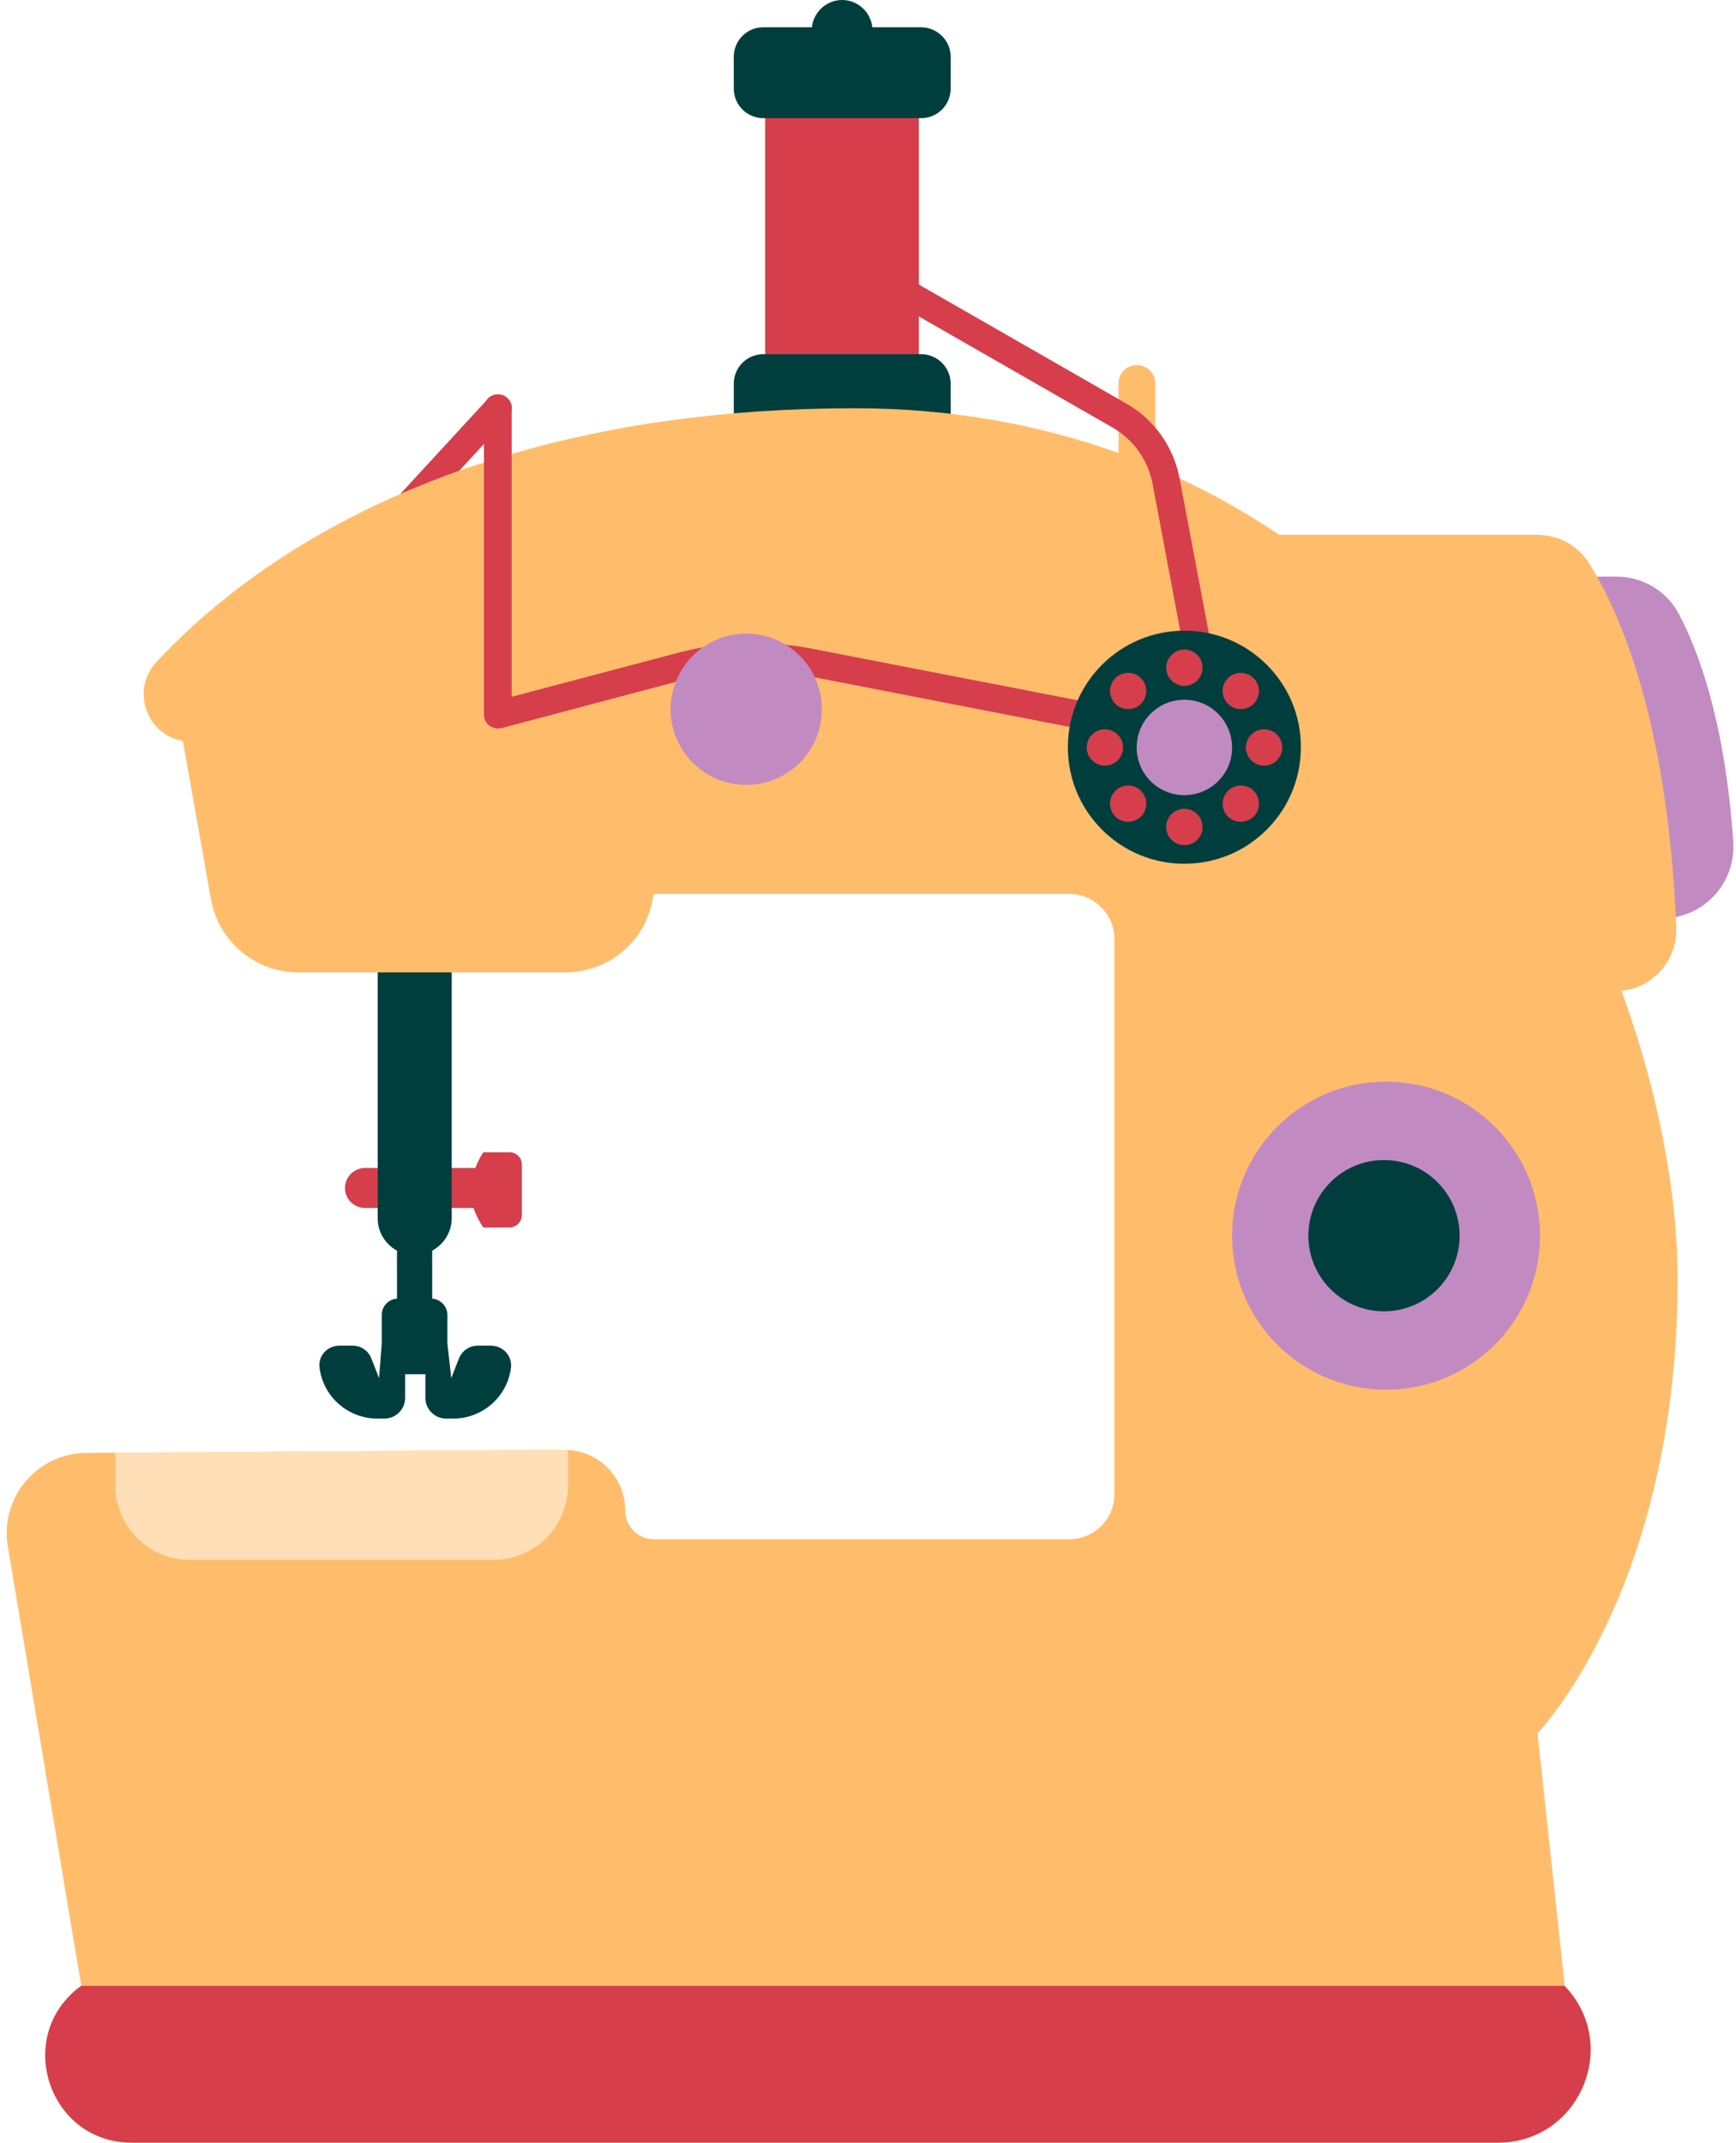 <?xml version="1.0" encoding="UTF-8"?>
<!DOCTYPE svg PUBLIC '-//W3C//DTD SVG 1.0//EN'
          'http://www.w3.org/TR/2001/REC-SVG-20010904/DTD/svg10.dtd'>
<svg height="943.2" preserveAspectRatio="xMidYMid meet" version="1.0" viewBox="-2.9 0.0 764.4 943.2" width="764.4" xmlns="http://www.w3.org/2000/svg" xmlns:xlink="http://www.w3.org/1999/xlink" zoomAndPan="magnify"
><g id="change1_1"
  ><path d="M401.7,164.8h-67.7V40.5h67.7V164.8z M182.2,225.8l38.7-42c2.3-2.5,2.1-6.3-0.4-8.6s-6.3-2.1-8.6,0.4 l-38.7,42c-2.3,2.5-2.1,6.3,0.4,8.6c1.2,1.1,2.6,1.6,4.1,1.6C179.4,227.8,181,227.1,182.2,225.8z M226.9,512.6v22.2 c0,3-2.5,5.5-5.5,5.5h-11.5c-1.9-2.8-3.3-5.7-4.3-8.6h-47.8c-4.9,0-8.8-4-8.8-8.8s4-8.8,8.8-8.8h48.6c0.9-2.3,2-4.6,3.5-6.9l11.5,0 C224.4,507.1,226.9,509.6,226.9,512.6z" fill="#d63e4c"
  /></g
  ><g id="change2_1"
  ><path d="M415.7,168.9v13.9c0,7.2-5.8,13-13,13h-69.5c-7.2,0-13-5.8-13-13v-13.9c0-7.2,5.8-13,13-13h69.5 C409.8,155.9,415.7,161.7,415.7,168.9z M402.6,12h-21.4c-0.7-6.7-6.4-12-13.3-12h0c-6.9,0-12.6,5.3-13.3,12h-21.4 c-7.2,0-13,5.8-13,13V39c0,7.2,5.8,13,13,13h69.5c7.2,0,13-5.8,13-13V25C415.7,17.8,409.8,12,402.6,12z M213.2,592.3h-5.7 c-3.7,0-6.9,2.2-8.3,5.6l-3.4,8.7l-1.7-15.3v-12.5c0-3.8-3-6.9-6.7-7.2v-21.1c5.1-2.8,8.6-8.1,8.6-14.3V307.5 c0-9-7.3-16.3-16.3-16.3h0c-9,0-16.3,7.3-16.3,16.3v228.7c0,6.2,3.4,11.5,8.5,14.3v21.1c-3.8,0.3-6.7,3.4-6.7,7.2v12.5l-1.2,15.3 l-3.4-8.7c-1.3-3.4-4.6-5.6-8.3-5.6h-5.7c-5.3,0-9.5,4.4-8.8,9.7c1.6,12.8,12.5,22.4,25.4,22.4h3.2c5,0,9.1-4.1,9.1-9.1v-10.4h8.9 v10.4c0,5,4.1,9.1,9.1,9.1h3.2c12.9,0,23.8-9.6,25.4-22.4C222.7,596.7,218.5,592.3,213.2,592.3z" fill="#003e3e"
  /></g
  ><g id="change3_1"
  ><path d="M649.9,253.8h58.9c11.4,0,22,6.1,27.4,16.2c8.9,16.7,20.5,47.9,24.1,100.6 c1.2,18.1-13.1,33.6-31.2,33.6h0c-3.8,0-7.4-2-9.4-5.3l-79.1-128.2C635.9,263.3,641.2,253.8,649.9,253.8z" fill="#c18bc2"
  /></g
  ><g id="change4_1"
  ><path d="M674.1,762.9c0,0,61.7-63.4,61.7-199.9c0-36.7-8.1-81.3-24.7-126.9c14-1.4,24.7-13.6,24.1-28 c-3.8-92.8-25.8-140.3-38.6-160.5c-4.9-7.7-13.5-12.2-22.6-12.2H560.4l0.1,0.1c-16.9-11.4-35.2-21.4-54.7-29.7v-37 c0-4.5-3.6-8.1-8.1-8.1c-4.5,0-8.1,3.6-8.1,8.1v30.6c-34.8-12.5-73.5-19.7-116.2-19.7c-59,0-108.4,7.8-149.6,19.7l-18.4,5.7 c-72.1,24.3-116,61-139.5,86.4c-11.2,12.1-4.5,31.8,11.7,34.6L90,395.8c3.3,18.6,19.5,32.2,38.4,32.2h117.7 c19.8,0,36.5-14.8,38.7-34.5H468c10.9,0,19.8,8.9,19.8,19.8v244.4c0,10.9-8.9,19.8-19.8,19.8H285c-7,0-12.6-5.6-12.6-12.6 c0-14.8-12-26.8-26.8-26.7l-210.2,1.3c-21.7,0-38.3,19.3-34.9,40.8l32.4,193.9c-29.9,21.7-14.5,69,22.4,69h601.4 c35.9,0,54.3-43.1,29.4-69L674.1,762.9z" fill="#ffbd6b"
  /></g
  ><g id="change1_2"
  ><path d="M32.8,874.1h653.2c24.9,25.9,6.6,69-29.4,69H55.2C18.3,943.2,2.9,895.9,32.8,874.1z M530.5,284.6 l-14-74c-2.6-13.9-11.2-26-23.5-33l-94.7-54.3c-3-1.7-6.6-0.7-8.3,2.3c-1.7,2.9-0.7,6.6,2.3,8.3l94.7,54.3 c9.2,5.3,15.6,14.3,17.6,24.7l13.2,70.2c-18,0.3-33.4,10.9-40.7,26.2l-123.2-23.9c-19.3-3.7-39.5-3.1-58.5,2l-73,19.3v-127 c0-3.4-2.7-6.1-6.1-6.1s-6.1,2.7-6.1,6.1v134.9c0,1.9,0.9,3.7,2.4,4.8c1.5,1.1,3.4,1.5,5.3,1.1l80.7-21.4c17.2-4.6,35.5-5.2,53-1.8 L473.4,321c-0.5,2.6-0.7,5.3-0.7,8c0,25.4,20.6,45.9,45.9,45.9c25.4,0,45.9-20.6,45.9-45.9C564.5,307.7,550.1,289.9,530.5,284.6z" fill="#d63e4c"
  /></g
  ><g id="change5_1"
  ><path d="M47.9,653.8v-14.4l197.6-1.3c0.6,0,1.1,0.1,1.7,0.2v15.5c0,18.1-14.7,32.8-32.8,32.8H80.8 C62.6,686.6,47.9,672,47.9,653.8z" fill="#ffdfb8"
  /></g
  ><g id="change3_2"
  ><path d="M675.2,543.9c0,37.4-30.3,67.8-67.8,67.8c-37.4,0-67.8-30.3-67.8-67.8c0-37.4,30.3-67.8,67.8-67.8 C644.9,476.1,675.2,506.4,675.2,543.9z M325.7,278.9c-18.4,0-33.3,14.9-33.3,33.3s14.9,33.3,33.3,33.3s33.3-14.9,33.3-33.3 S344.1,278.9,325.7,278.9z M518.6,305.5c-12.9,0-23.4,10.5-23.4,23.4s10.5,23.4,23.4,23.4c12.9,0,23.4-10.5,23.4-23.4 S531.6,305.5,518.6,305.5z" fill="#c18bc2"
  /></g
  ><g id="change2_2"
  ><path d="M518.6,277.6c-28.4,0-51.3,23-51.3,51.3c0,28.4,23,51.3,51.3,51.3c28.4,0,51.3-23,51.3-51.3 C570,300.6,547,277.6,518.6,277.6z M537.8,298.5c3.1-3.1,8.2-3.1,11.3,0c3.1,3.1,3.1,8.2,0,11.3c-3.1,3.1-8.2,3.1-11.3,0 S534.6,301.6,537.8,298.5z M518.6,285.9c4.4,0,8,3.6,8,8s-3.6,8-8,8c-4.4,0-8-3.6-8-8S514.2,285.9,518.6,285.9z M488.2,298.5 c3.1-3.1,8.2-3.1,11.3,0c3.1,3.1,3.1,8.2,0,11.3s-8.2,3.1-11.3,0C485.1,306.7,485.1,301.6,488.2,298.5z M475.6,329c0-4.4,3.6-8,8-8 s8,3.6,8,8c0,4.4-3.6,8-8,8S475.6,333.4,475.6,329z M499.5,359.4c-3.1,3.1-8.2,3.1-11.3,0c-3.1-3.1-3.1-8.2,0-11.3 c3.1-3.1,8.2-3.1,11.3,0S502.6,356.3,499.5,359.4z M518.6,372c-4.4,0-8-3.6-8-8c0-4.4,3.6-8,8-8c4.4,0,8,3.6,8,8 C526.7,368.4,523.1,372,518.6,372z M518.6,350c-11.6,0-21-9.4-21-21c0-11.6,9.4-21,21-21c11.6,0,21,9.4,21,21 C539.7,340.6,530.2,350,518.6,350z M549.1,359.4c-3.1,3.1-8.2,3.1-11.3,0c-3.1-3.1-3.1-8.2,0-11.3s8.2-3.1,11.3,0 C552.2,351.2,552.2,356.3,549.1,359.4z M553.7,337c-4.4,0-8-3.6-8-8c0-4.4,3.6-8,8-8c4.4,0,8,3.6,8,8 C561.7,333.4,558.1,337,553.7,337z M639.8,543.9c0,18.4-14.9,33.3-33.3,33.3c-18.4,0-33.3-14.9-33.3-33.3 c0-18.4,14.9-33.3,33.3-33.3C624.9,510.6,639.8,525.5,639.8,543.9z" fill="#003e3e"
  /></g
></svg
>
